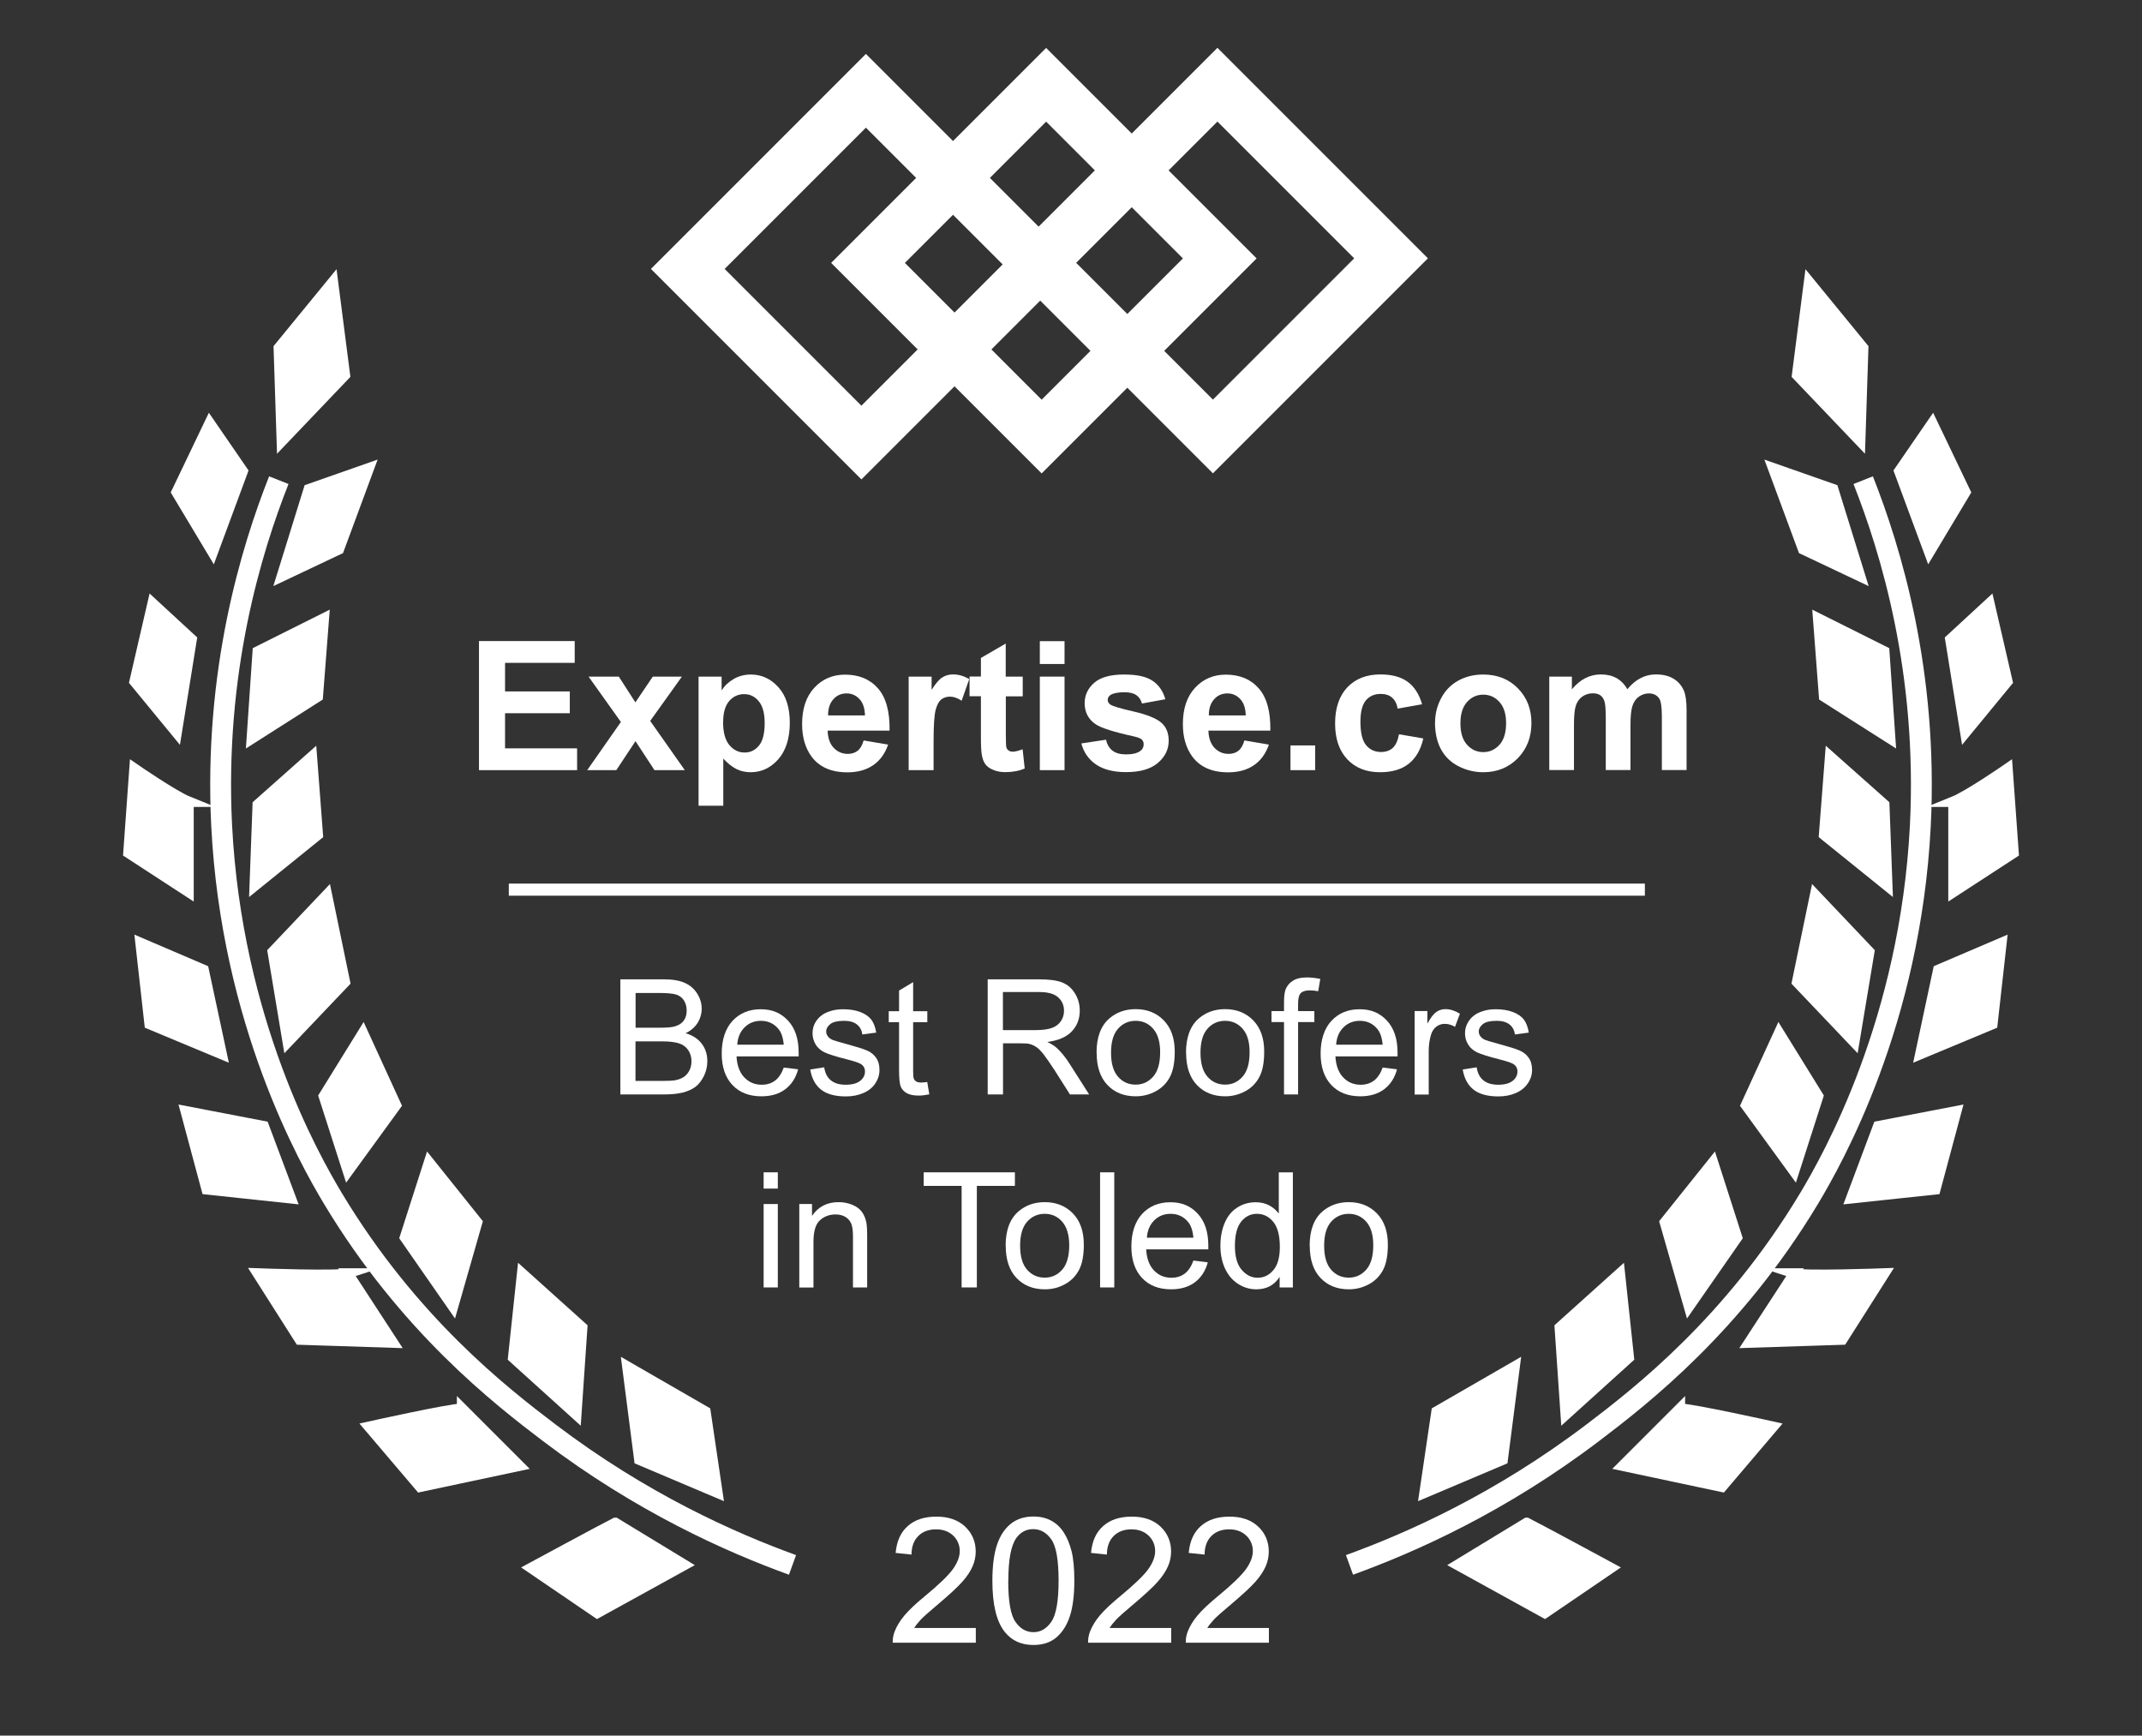 <?xml version="1.0" encoding="UTF-8"?>
<svg xmlns="http://www.w3.org/2000/svg" id="Layer_1" viewBox="0 0 205.44 166.45">
  <rect x="0" y="0" width="205.44" height="166.45" fill="#333333" stroke="none"/>
  <defs>
    <style>.cls-1,.cls-2{fill:#fff;}.cls-3{stroke-width:5px;}.cls-3,.cls-2,.cls-4{stroke:#fff;stroke-miterlimit:10;}.cls-3,.cls-4{fill:none;}.cls-4{stroke-width:2px;}</style>
  </defs>
  <g>
    <g>
      <path class="cls-1" d="m45.94,73.86v-12.38h9.18v2.09h-6.68v2.74h6.21v2.09h-6.21v3.37h6.91v2.09h-9.41Z"></path>
      <path class="cls-1" d="m56.32,73.86l3.23-4.62-3.1-4.35h2.9l1.59,2.47,1.67-2.47h2.79l-3.04,4.25,3.32,4.72h-2.91l-1.82-2.78-1.84,2.78h-2.78Z"></path>
      <path class="cls-1" d="m67,64.89h2.21v1.32c.29-.45.68-.82,1.17-1.1.49-.28,1.03-.42,1.63-.42,1.04,0,1.92.41,2.65,1.22.73.82,1.09,1.95,1.09,3.41s-.37,2.66-1.1,3.49c-.73.83-1.62,1.25-2.66,1.25-.49,0-.94-.1-1.35-.3-.4-.2-.83-.53-1.27-1.01v4.52h-2.37v-12.38Zm2.35,4.33c0,1.01.2,1.75.6,2.23s.89.72,1.46.72,1.01-.22,1.38-.66c.37-.44.55-1.17.55-2.17,0-.94-.19-1.64-.57-2.09-.38-.46-.84-.68-1.4-.68s-1.06.22-1.44.67c-.38.45-.57,1.11-.57,1.99Z"></path>
      <path class="cls-1" d="m82.82,71.01l2.36.4c-.3.87-.78,1.53-1.44,1.98s-1.48.68-2.46.68c-1.56,0-2.71-.51-3.46-1.53-.59-.82-.89-1.85-.89-3.09,0-1.49.39-2.65,1.17-3.49.78-.84,1.76-1.26,2.95-1.26,1.33,0,2.39.44,3.16,1.32.77.88,1.14,2.23,1.11,4.05h-5.94c.02.7.21,1.25.57,1.64.37.39.82.59,1.37.59.37,0,.68-.1.94-.3.25-.2.44-.53.57-.98Zm.14-2.4c-.02-.69-.19-1.21-.53-1.57s-.75-.54-1.23-.54c-.52,0-.95.19-1.28.57-.34.38-.5.89-.5,1.54h3.55Z"></path>
      <path class="cls-1" d="m89.52,73.86h-2.37v-8.97h2.2v1.27c.38-.6.72-1,1.02-1.19.3-.19.64-.29,1.03-.29.54,0,1.06.15,1.56.45l-.73,2.07c-.4-.26-.77-.39-1.11-.39s-.61.09-.84.27-.41.51-.54.99c-.13.48-.2,1.48-.2,3.01v2.77Z"></path>
      <path class="cls-1" d="m98.09,64.89v1.89h-1.62v3.61c0,.73.02,1.16.05,1.28.03.12.1.22.21.3.11.08.24.12.4.12.22,0,.54-.08.95-.23l.2,1.84c-.55.24-1.18.35-1.87.35-.43,0-.81-.07-1.16-.22-.34-.14-.6-.33-.76-.56s-.27-.54-.33-.92c-.05-.28-.08-.83-.08-1.67v-3.91h-1.09v-1.89h1.09v-1.78l2.38-1.38v3.17h1.62Z"></path>
      <path class="cls-1" d="m99.73,63.68v-2.19h2.37v2.19h-2.37Zm0,10.18v-8.97h2.37v8.97h-2.37Z"></path>
      <path class="cls-1" d="m103.7,71.3l2.38-.36c.1.46.31.81.62,1.05.31.24.74.36,1.3.36.61,0,1.08-.11,1.38-.34.21-.16.31-.37.31-.63,0-.18-.06-.33-.17-.45-.12-.11-.38-.22-.79-.31-1.91-.42-3.13-.81-3.64-1.16-.71-.48-1.06-1.16-1.06-2.02,0-.78.31-1.43.92-1.96.61-.53,1.56-.79,2.85-.79s2.14.2,2.74.6c.6.4,1.01.99,1.23,1.77l-2.24.41c-.1-.35-.28-.62-.54-.8-.27-.19-.65-.28-1.14-.28-.62,0-1.07.09-1.34.26-.18.12-.27.28-.27.48,0,.17.08.31.24.43.21.16.95.38,2.22.67,1.26.29,2.15.64,2.65,1.05.5.42.74,1.01.74,1.76,0,.82-.34,1.53-1.03,2.12s-1.7.89-3.05.89c-1.22,0-2.19-.25-2.9-.74-.71-.49-1.18-1.17-1.4-2.02Z"></path>
      <path class="cls-1" d="m119.34,71.01l2.36.4c-.3.87-.78,1.53-1.44,1.98s-1.48.68-2.46.68c-1.56,0-2.71-.51-3.46-1.53-.59-.82-.89-1.85-.89-3.09,0-1.49.39-2.65,1.17-3.49.78-.84,1.76-1.26,2.95-1.26,1.33,0,2.39.44,3.16,1.32.77.88,1.14,2.23,1.11,4.05h-5.94c.02.7.21,1.25.57,1.64.37.39.82.59,1.37.59.37,0,.68-.1.94-.3.25-.2.44-.53.57-.98Zm.14-2.4c-.02-.69-.19-1.21-.53-1.57s-.75-.54-1.23-.54c-.52,0-.95.19-1.28.57-.34.38-.5.89-.5,1.54h3.55Z"></path>
      <path class="cls-1" d="m123.77,73.86v-2.37h2.37v2.37h-2.37Z"></path>
      <path class="cls-1" d="m136.39,67.54l-2.34.42c-.08-.47-.26-.82-.54-1.06s-.64-.35-1.09-.35c-.59,0-1.06.2-1.41.61-.35.41-.53,1.09-.53,2.05,0,1.06.18,1.82.54,2.25.36.44.84.66,1.44.66.45,0,.82-.13,1.11-.38.29-.26.49-.7.61-1.32l2.33.4c-.24,1.07-.71,1.88-1.39,2.42-.69.55-1.61.82-2.76.82-1.31,0-2.36-.41-3.14-1.24s-1.17-1.97-1.17-3.44.39-2.63,1.17-3.46c.78-.82,1.84-1.24,3.17-1.24,1.09,0,1.96.23,2.61.7s1.11,1.19,1.39,2.15Z"></path>
      <path class="cls-1" d="m137.64,69.25c0-.79.19-1.55.58-2.29.39-.74.94-1.3,1.65-1.69.71-.39,1.51-.58,2.38-.58,1.36,0,2.47.44,3.33,1.32.87.88,1.3,1.99,1.3,3.34s-.44,2.48-1.31,3.37c-.88.89-1.98,1.34-3.31,1.34-.82,0-1.61-.19-2.35-.56s-1.31-.92-1.7-1.63c-.39-.72-.58-1.59-.58-2.62Zm2.43.13c0,.89.21,1.57.63,2.04.42.47.94.71,1.56.71s1.14-.24,1.56-.71c.42-.47.63-1.16.63-2.06s-.21-1.55-.63-2.03c-.42-.47-.94-.71-1.56-.71s-1.14.24-1.56.71c-.42.47-.63,1.15-.63,2.04Z"></path>
      <path class="cls-1" d="m148.57,64.89h2.19v1.22c.78-.95,1.71-1.43,2.79-1.43.57,0,1.07.12,1.49.35.42.24.77.59,1.04,1.07.39-.48.82-.84,1.28-1.07.46-.24.94-.35,1.46-.35.66,0,1.22.13,1.67.4.46.27.8.66,1.02,1.18.16.38.25,1,.25,1.86v5.73h-2.37v-5.12c0-.89-.08-1.46-.24-1.72-.22-.34-.56-.51-1.01-.51-.33,0-.64.1-.94.3-.29.2-.5.5-.63.89-.13.39-.19,1.01-.19,1.85v4.31h-2.37v-4.91c0-.87-.04-1.43-.13-1.69-.08-.25-.22-.44-.39-.57-.18-.12-.42-.19-.72-.19-.36,0-.69.1-.99.3-.29.2-.5.48-.63.85-.13.37-.19.99-.19,1.85v4.36h-2.37v-8.97Z"></path>
    </g>
    <g>
      <path class="cls-1" d="m59.5,104.96v-11.04h4.14c.84,0,1.52.11,2.03.34.51.22.91.57,1.2,1.03.29.46.43.95.43,1.46,0,.47-.13.92-.38,1.33-.26.42-.64.75-1.16,1.01.67.2,1.18.53,1.54,1,.36.47.54,1.03.54,1.67,0,.52-.11,1-.33,1.44-.22.44-.49.79-.81,1.03-.32.24-.72.42-1.21.55-.48.12-1.08.18-1.78.18h-4.21Zm1.46-6.4h2.39c.65,0,1.11-.04,1.39-.13.37-.11.65-.29.84-.55s.28-.58.28-.96-.09-.69-.26-.97c-.18-.28-.43-.47-.75-.57-.33-.1-.89-.15-1.68-.15h-2.21v3.34Zm0,5.1h2.75c.47,0,.8-.02.99-.05.34-.06.62-.16.84-.3.23-.14.41-.34.56-.61.15-.27.22-.58.22-.93,0-.41-.11-.77-.32-1.07s-.5-.52-.88-.64-.91-.19-1.62-.19h-2.55v3.8Z"></path>
      <path class="cls-1" d="m75.15,102.38l1.4.17c-.22.82-.63,1.45-1.23,1.91-.6.45-1.36.68-2.29.68-1.17,0-2.1-.36-2.78-1.08s-1.03-1.73-1.03-3.03.35-2.39,1.04-3.13c.69-.74,1.59-1.11,2.7-1.11s1.94.36,2.62,1.09c.68.73,1.02,1.75,1.02,3.07,0,.08,0,.2,0,.36h-5.96c.05.88.3,1.55.75,2.02.45.47,1,.7,1.67.7.5,0,.92-.13,1.27-.39.35-.26.63-.68.84-1.25Zm-4.45-2.19h4.47c-.06-.67-.23-1.18-.51-1.51-.43-.52-.99-.78-1.68-.78-.62,0-1.15.21-1.57.63s-.66.97-.7,1.67Z"></path>
      <path class="cls-1" d="m77.71,102.57l1.34-.21c.08.54.28.95.63,1.24s.82.43,1.44.43,1.08-.13,1.39-.38.45-.55.45-.89c0-.31-.13-.55-.4-.72-.19-.12-.65-.27-1.39-.46-.99-.25-1.68-.47-2.07-.65-.38-.18-.68-.44-.87-.76s-.3-.68-.3-1.07c0-.36.08-.69.24-.99s.39-.56.67-.76c.21-.16.5-.29.86-.4.36-.11.75-.16,1.17-.16.63,0,1.18.09,1.65.27s.82.43,1.05.73c.23.31.38.72.47,1.24l-1.33.18c-.06-.41-.23-.73-.52-.96s-.7-.35-1.22-.35c-.62,0-1.07.1-1.33.31-.27.21-.4.45-.4.72,0,.18.06.33.17.47.11.15.28.27.52.36.14.05.53.17,1.2.35.96.26,1.63.47,2.01.63.38.16.68.4.89.71.22.31.32.7.32,1.16s-.13.88-.39,1.28-.64.71-1.14.93c-.5.22-1.06.33-1.69.33-1.04,0-1.83-.22-2.38-.65s-.89-1.07-1.04-1.92Z"></path>
      <path class="cls-1" d="m88.93,103.75l.2,1.2c-.38.08-.72.12-1.02.12-.49,0-.87-.08-1.14-.23-.27-.15-.46-.36-.57-.61-.11-.25-.17-.79-.17-1.6v-4.6h-.99v-1.05h.99v-1.98l1.35-.81v2.79h1.36v1.05h-1.36v4.68c0,.39.02.64.07.75s.13.2.23.26c.11.06.26.1.46.1.15,0,.35-.02.6-.05Z"></path>
      <path class="cls-1" d="m94.73,104.96v-11.04h4.9c.98,0,1.73.1,2.24.3.51.2.92.55,1.23,1.05s.46,1.06.46,1.66c0,.78-.25,1.44-.76,1.98-.51.54-1.29.88-2.35,1.02.39.19.68.37.88.55.43.39.83.88,1.21,1.47l1.92,3.01h-1.84l-1.46-2.3c-.43-.66-.78-1.17-1.05-1.52s-.52-.6-.74-.74c-.22-.14-.44-.24-.67-.29-.17-.04-.44-.05-.81-.05h-1.69v4.9h-1.46Zm1.46-6.17h3.14c.67,0,1.19-.07,1.57-.21.38-.14.66-.36.86-.66.2-.3.29-.63.29-.99,0-.52-.19-.95-.57-1.29s-.98-.5-1.8-.5h-3.49v3.65Z"></path>
      <path class="cls-1" d="m105.17,100.96c0-1.48.41-2.58,1.23-3.29.69-.59,1.53-.89,2.52-.89,1.1,0,2,.36,2.7,1.08.7.72,1.05,1.72,1.05,2.99,0,1.03-.15,1.84-.46,2.43-.31.59-.76,1.05-1.35,1.37s-1.23.49-1.93.49c-1.12,0-2.02-.36-2.71-1.08-.69-.72-1.04-1.75-1.04-3.1Zm1.39,0c0,1.02.22,1.79.67,2.3s1.01.76,1.69.76,1.23-.26,1.68-.77c.45-.51.67-1.29.67-2.34,0-.99-.22-1.74-.67-2.25-.45-.51-1.01-.76-1.68-.76s-1.24.25-1.69.76-.67,1.27-.67,2.3Z"></path>
      <path class="cls-1" d="m113.75,100.96c0-1.48.41-2.58,1.23-3.29.69-.59,1.53-.89,2.52-.89,1.1,0,2,.36,2.7,1.08.7.72,1.05,1.72,1.05,2.99,0,1.03-.15,1.84-.46,2.43-.31.59-.76,1.05-1.35,1.37s-1.23.49-1.93.49c-1.12,0-2.02-.36-2.71-1.08-.69-.72-1.04-1.75-1.04-3.1Zm1.39,0c0,1.02.22,1.79.67,2.3s1.01.76,1.69.76,1.23-.26,1.68-.77c.45-.51.67-1.29.67-2.34,0-.99-.22-1.74-.67-2.25-.45-.51-1.01-.76-1.68-.76s-1.24.25-1.69.76-.67,1.27-.67,2.3Z"></path>
      <path class="cls-1" d="m123.15,104.96v-6.94h-1.2v-1.05h1.2v-.85c0-.54.05-.94.14-1.2.13-.35.36-.64.69-.85.33-.22.79-.33,1.38-.33.38,0,.8.05,1.27.14l-.2,1.18c-.28-.05-.55-.08-.8-.08-.41,0-.7.09-.87.26-.17.18-.26.5-.26.99v.74h1.56v1.05h-1.56v6.94h-1.35Z"></path>
      <path class="cls-1" d="m132.59,102.38l1.4.17c-.22.82-.63,1.45-1.23,1.91-.6.45-1.36.68-2.29.68-1.17,0-2.1-.36-2.78-1.08s-1.03-1.73-1.03-3.03.35-2.39,1.04-3.13c.69-.74,1.59-1.11,2.7-1.11s1.94.36,2.62,1.09c.68.73,1.02,1.75,1.02,3.07,0,.08,0,.2,0,.36h-5.96c.05.88.3,1.55.75,2.02s1,.7,1.67.7c.5,0,.92-.13,1.27-.39s.63-.68.84-1.25Zm-4.45-2.19h4.47c-.06-.67-.23-1.18-.51-1.51-.43-.52-.99-.78-1.68-.78-.62,0-1.15.21-1.57.63s-.66.97-.7,1.67Z"></path>
      <path class="cls-1" d="m135.68,104.96v-8h1.22v1.21c.31-.57.6-.94.86-1.12s.55-.27.87-.27c.46,0,.92.15,1.39.44l-.47,1.26c-.33-.2-.66-.29-.99-.29-.3,0-.56.09-.8.27-.24.18-.4.43-.5.74-.15.48-.23,1.01-.23,1.58v4.19h-1.36Z"></path>
      <path class="cls-1" d="m140.29,102.57l1.34-.21c.08.54.28.95.63,1.24s.83.43,1.44.43,1.08-.13,1.39-.38.45-.55.45-.89c0-.31-.13-.55-.4-.72-.19-.12-.65-.27-1.39-.46-.99-.25-1.68-.47-2.07-.65-.38-.18-.68-.44-.87-.76-.2-.32-.3-.68-.3-1.07,0-.36.08-.69.25-.99.16-.3.38-.56.67-.76.21-.16.5-.29.86-.4.36-.11.75-.16,1.17-.16.63,0,1.18.09,1.65.27.48.18.83.43,1.05.73.23.31.38.72.47,1.24l-1.33.18c-.06-.41-.23-.73-.52-.96s-.7-.35-1.22-.35c-.62,0-1.07.1-1.33.31s-.4.45-.4.72c0,.18.06.33.17.47.11.15.28.27.52.36.14.05.53.17,1.2.35.96.26,1.63.47,2.01.63.38.16.68.4.89.71.22.31.32.7.32,1.16s-.13.88-.4,1.28-.64.71-1.14.93c-.5.22-1.06.33-1.69.33-1.04,0-1.83-.22-2.38-.65s-.89-1.07-1.04-1.92Z"></path>
      <path class="cls-1" d="m73.24,113.99v-1.56h1.36v1.56h-1.36Zm0,9.48v-8h1.36v8h-1.36Z"></path>
      <path class="cls-1" d="m76.66,123.47v-8h1.22v1.14c.59-.88,1.44-1.32,2.55-1.32.48,0,.92.09,1.33.26.4.17.71.4.91.68.2.28.34.61.42,1,.05.25.08.69.08,1.32v4.92h-1.36v-4.86c0-.55-.05-.96-.16-1.24-.11-.27-.29-.49-.56-.66-.27-.16-.58-.24-.95-.24-.58,0-1.08.18-1.49.55-.42.37-.63,1.06-.63,2.09v4.37h-1.36Z"></path>
      <path class="cls-1" d="m92.23,123.47v-9.74h-3.64v-1.3h8.75v1.3h-3.65v9.74h-1.46Z"></path>
      <path class="cls-1" d="m96.45,119.47c0-1.48.41-2.58,1.23-3.29.69-.59,1.53-.89,2.52-.89,1.1,0,2,.36,2.7,1.08.7.72,1.05,1.72,1.05,2.99,0,1.03-.15,1.84-.46,2.43-.31.59-.76,1.05-1.35,1.37-.59.33-1.23.49-1.93.49-1.12,0-2.02-.36-2.71-1.08-.69-.72-1.04-1.75-1.04-3.1Zm1.39,0c0,1.02.22,1.79.67,2.3s1.01.76,1.69.76,1.23-.26,1.68-.77c.45-.51.67-1.29.67-2.34,0-.99-.23-1.74-.67-2.25-.45-.51-1.01-.76-1.68-.76s-1.24.25-1.69.76-.67,1.27-.67,2.3Z"></path>
      <path class="cls-1" d="m105.51,123.47v-11.04h1.36v11.04h-1.36Z"></path>
      <path class="cls-1" d="m114.44,120.89l1.4.17c-.22.82-.63,1.45-1.23,1.91-.6.45-1.36.68-2.29.68-1.17,0-2.1-.36-2.78-1.08s-1.03-1.73-1.03-3.03.35-2.39,1.04-3.13c.69-.74,1.59-1.11,2.7-1.11s1.94.36,2.62,1.09c.68.73,1.02,1.75,1.02,3.07,0,.08,0,.2,0,.36h-5.96c.05.88.3,1.55.75,2.02s1,.7,1.67.7c.5,0,.92-.13,1.27-.39s.63-.68.84-1.25Zm-4.45-2.19h4.47c-.06-.67-.23-1.18-.51-1.51-.43-.52-.99-.78-1.68-.78-.62,0-1.15.21-1.57.63s-.66.97-.7,1.67Z"></path>
      <path class="cls-1" d="m122.73,123.47v-1.01c-.51.79-1.25,1.19-2.24,1.19-.64,0-1.22-.18-1.76-.53-.54-.35-.95-.84-1.24-1.47-.29-.63-.44-1.35-.44-2.17s.13-1.52.4-2.17.66-1.15,1.2-1.49c.53-.35,1.13-.52,1.79-.52.48,0,.91.1,1.29.3.38.2.68.47.92.79v-3.96h1.35v11.04h-1.26Zm-4.29-3.99c0,1.02.21,1.79.65,2.3s.94.76,1.53.76,1.1-.24,1.51-.73c.41-.48.62-1.22.62-2.22,0-1.09-.21-1.9-.63-2.41-.42-.51-.94-.77-1.56-.77s-1.11.25-1.51.74c-.4.49-.61,1.27-.61,2.33Z"></path>
      <path class="cls-1" d="m125.61,119.47c0-1.48.41-2.58,1.23-3.29.69-.59,1.53-.89,2.52-.89,1.1,0,2,.36,2.7,1.08.7.72,1.05,1.72,1.05,2.99,0,1.03-.15,1.84-.46,2.43-.31.59-.76,1.05-1.35,1.37s-1.23.49-1.93.49c-1.12,0-2.02-.36-2.71-1.08-.69-.72-1.04-1.75-1.04-3.1Zm1.39,0c0,1.02.22,1.79.67,2.3s1.01.76,1.69.76,1.23-.26,1.68-.77c.45-.51.67-1.29.67-2.34,0-.99-.22-1.74-.67-2.25-.45-.51-1.01-.76-1.68-.76s-1.24.25-1.69.76-.67,1.27-.67,2.3Z"></path>
    </g>
    <g>
      <path class="cls-1" d="m93.59,156.12v1.42h-7.97c-.01-.36.05-.7.17-1.03.2-.54.53-1.08.97-1.6.45-.53,1.09-1.13,1.94-1.83,1.31-1.08,2.2-1.93,2.66-2.55.46-.63.69-1.22.69-1.78s-.21-1.08-.63-1.48c-.42-.4-.97-.6-1.64-.6-.71,0-1.28.21-1.71.64-.43.43-.64,1.02-.65,1.78l-1.52-.16c.1-1.14.5-2,1.18-2.59.68-.6,1.59-.89,2.74-.89s2.07.32,2.75.96c.67.64,1.01,1.44,1.01,2.39,0,.48-.1.96-.3,1.42-.2.47-.53.96-.98,1.47-.46.52-1.22,1.22-2.28,2.12-.89.75-1.46,1.25-1.71,1.52-.25.27-.46.53-.63.8h5.91Z"></path>
      <path class="cls-1" d="m95.18,151.6c0-1.43.15-2.57.44-3.44.29-.87.73-1.54,1.31-2.01s1.31-.71,2.18-.71c.65,0,1.21.13,1.7.39.49.26.89.64,1.21,1.13.32.49.57,1.09.75,1.79.18.7.27,1.65.27,2.85,0,1.42-.15,2.56-.44,3.43-.29.87-.73,1.54-1.3,2.02s-1.31.71-2.19.71c-1.16,0-2.08-.42-2.74-1.25-.8-1-1.19-2.64-1.19-4.9Zm1.52,0c0,1.98.23,3.3.7,3.95.46.66,1.03.98,1.72.98s1.25-.33,1.71-.99c.46-.66.7-1.97.7-3.95s-.23-3.3-.7-3.96c-.46-.65-1.04-.98-1.73-.98s-1.22.29-1.63.86c-.51.73-.76,2.09-.76,4.07Z"></path>
      <path class="cls-1" d="m112.33,156.12v1.42h-7.97c-.01-.36.05-.7.17-1.03.2-.54.53-1.08.97-1.6s1.09-1.13,1.94-1.83c1.31-1.08,2.2-1.93,2.66-2.55.46-.63.69-1.22.69-1.78s-.21-1.08-.63-1.48c-.42-.4-.97-.6-1.64-.6-.71,0-1.28.21-1.71.64-.43.43-.64,1.02-.65,1.78l-1.52-.16c.1-1.14.5-2,1.18-2.59.68-.6,1.59-.89,2.74-.89s2.07.32,2.75.96c.67.64,1.01,1.44,1.01,2.39,0,.48-.1.96-.3,1.42s-.53.96-.98,1.47c-.46.52-1.22,1.22-2.28,2.12-.89.75-1.46,1.25-1.71,1.52-.25.27-.46.53-.63.8h5.91Z"></path>
      <path class="cls-1" d="m121.7,156.12v1.42h-7.97c-.01-.36.05-.7.17-1.03.2-.54.53-1.08.97-1.6s1.09-1.13,1.94-1.83c1.31-1.08,2.2-1.93,2.66-2.55.46-.63.69-1.22.69-1.78s-.21-1.08-.63-1.48c-.42-.4-.97-.6-1.64-.6-.71,0-1.28.21-1.71.64-.43.43-.64,1.02-.65,1.78l-1.52-.16c.1-1.14.5-2,1.18-2.59.68-.6,1.59-.89,2.74-.89s2.07.32,2.75.96c.67.64,1.01,1.44,1.01,2.39,0,.48-.1.96-.3,1.42s-.53.96-.98,1.47c-.46.52-1.22,1.22-2.28,2.12-.89.75-1.46,1.25-1.71,1.52-.25.27-.46.53-.63.8h5.91Z"></path>
    </g>
    <rect class="cls-1" x="48.8" y="84.74" width="108.96" height="1.16"></rect>
  </g>
  <g>
    <polygon class="cls-2" points="172.36 35.97 173.51 27.03 178.7 33.37 178.41 42.31 172.36 35.97"></polygon>
    <polygon class="cls-2" points="182.16 45.19 185.33 40.58 188.5 47.2 185.04 52.97 182.16 45.19"></polygon>
    <polygon class="cls-2" points="187.06 61.32 190.8 57.87 192.53 65.36 188.5 70.26 187.06 61.32"></polygon>
    <path class="cls-2" d="m187.35,76.89c1.44-.58,5.19-3.17,5.19-3.17l.58,8.07-5.76,3.75v-8.65Z"></path>
    <polygon class="cls-2" points="185.9 93.02 191.96 90.43 191.09 98.21 184.18 101.09 185.9 93.02"></polygon>
    <polygon class="cls-2" points="180.14 108.01 187.63 106.57 185.62 114.06 177.55 114.92 180.14 108.01"></polygon>
    <path class="cls-2" d="m172.07,122.13c.86.29,8.65,0,8.65,0l-4.03,6.34-8.93.29,4.32-6.63Z"></path>
    <path class="cls-2" d="m161.12,135.1c1.15,0,8.93,1.73,8.93,1.73l-4.9,5.76-9.51-2.02,5.48-5.48Z"></path>
    <path class="cls-2" d="m146.43,146.05c1.15.58,8.07,4.32,8.07,4.32l-6.34,4.32-8.36-4.61,6.63-4.03Z"></path>
    <polygon class="cls-2" points="136.63 143.16 137.78 135.38 145.27 131.06 144.12 139.99 136.63 143.16"></polygon>
    <polygon class="cls-2" points="149.6 127.31 150.17 135.67 156.22 130.2 155.36 122.13 149.6 127.31"></polygon>
    <polygon class="cls-2" points="159.68 117.23 164.29 111.47 166.6 118.67 161.99 125.3 159.68 117.23"></polygon>
    <polygon class="cls-2" points="167.46 105.99 170.63 99.07 174.38 105.13 172.07 112.33 167.46 105.99"></polygon>
    <polygon class="cls-2" points="172.36 94.18 174.09 85.82 179.28 91.29 177.84 99.94 172.36 94.18"></polygon>
    <polygon class="cls-2" points="174.95 80.06 175.53 72.56 180.72 77.17 181.01 84.95 174.95 80.06"></polygon>
    <polygon class="cls-2" points="174.95 66.8 174.38 59.31 180.72 62.48 181.29 70.83 174.95 66.8"></polygon>
    <polygon class="cls-2" points="172.94 52.68 170.06 44.9 175.82 46.92 178.41 55.27 172.94 52.68"></polygon>
    <path class="cls-4" d="m178.7,46.05c2.64,6.68,6.22,18.37,5.48,33.14-.96,18.83-8.43,32.01-10.66,35.73-7.28,12.12-16.14,18.98-20.75,22.48-8.87,6.73-17.38,10.52-23.34,12.68"></path>
  </g>
  <g>
    <polygon class="cls-2" points="33.08 35.97 31.93 27.03 26.74 33.37 27.03 42.31 33.08 35.97"></polygon>
    <polygon class="cls-2" points="23.28 45.19 20.11 40.58 16.94 47.2 20.4 52.97 23.28 45.19"></polygon>
    <polygon class="cls-2" points="18.38 61.32 14.64 57.87 12.91 65.36 16.94 70.26 18.38 61.32"></polygon>
    <path class="cls-2" d="m18.09,76.89c-1.44-.58-5.19-3.17-5.19-3.17l-.58,8.07,5.76,3.75v-8.65Z"></path>
    <polygon class="cls-2" points="19.53 93.02 13.48 90.43 14.35 98.21 21.26 101.09 19.53 93.02"></polygon>
    <polygon class="cls-2" points="25.3 108.01 17.81 106.57 19.82 114.06 27.89 114.92 25.3 108.01"></polygon>
    <path class="cls-2" d="m33.37,122.13c-.86.29-8.65,0-8.65,0l4.03,6.34,8.93.29-4.32-6.63Z"></path>
    <path class="cls-2" d="m44.32,135.1c-1.15,0-8.93,1.73-8.93,1.73l4.9,5.76,9.51-2.02-5.48-5.48Z"></path>
    <path class="cls-2" d="m59.01,146.05c-1.15.58-8.07,4.32-8.07,4.32l6.34,4.32,8.36-4.61-6.63-4.03Z"></path>
    <polygon class="cls-2" points="68.81 143.16 67.66 135.38 60.17 131.06 61.32 139.99 68.81 143.16"></polygon>
    <polygon class="cls-2" points="55.84 127.31 55.27 135.67 49.22 130.2 50.08 122.13 55.84 127.31"></polygon>
    <polygon class="cls-2" points="45.76 117.23 41.15 111.47 38.84 118.67 43.45 125.3 45.76 117.23"></polygon>
    <polygon class="cls-2" points="37.98 105.99 34.81 99.07 31.06 105.13 33.37 112.33 37.98 105.99"></polygon>
    <polygon class="cls-2" points="33.08 94.18 31.35 85.82 26.16 91.29 27.6 99.94 33.08 94.18"></polygon>
    <polygon class="cls-2" points="30.48 80.06 29.91 72.56 24.72 77.17 24.43 84.95 30.48 80.06"></polygon>
    <polygon class="cls-2" points="30.48 66.8 31.06 59.31 24.72 62.48 24.15 70.83 30.48 66.8"></polygon>
    <polygon class="cls-2" points="32.5 52.68 35.38 44.9 29.62 46.92 27.03 55.27 32.5 52.68"></polygon>
    <path class="cls-4" d="m26.74,46.05c-2.64,6.68-6.22,18.37-5.48,33.14.96,18.83,8.43,32.01,10.66,35.73,7.28,12.12,16.14,18.98,20.75,22.48,8.87,6.73,17.38,10.52,23.34,12.68"></path>
  </g>
  <rect class="cls-3" x="88.04" y="13.22" width="24.16" height="23.55" transform="translate(11.65 78.12) rotate(-45)"></rect>
  <g>
    <rect class="cls-3" x="70.75" y="13.8" width="24.16" height="23.55" transform="translate(6.18 66.06) rotate(-45)"></rect>
    <rect class="cls-3" x="104.47" y="13.22" width="24.16" height="23.55" transform="translate(16.46 89.73) rotate(-45)"></rect>
  </g>
</svg>
